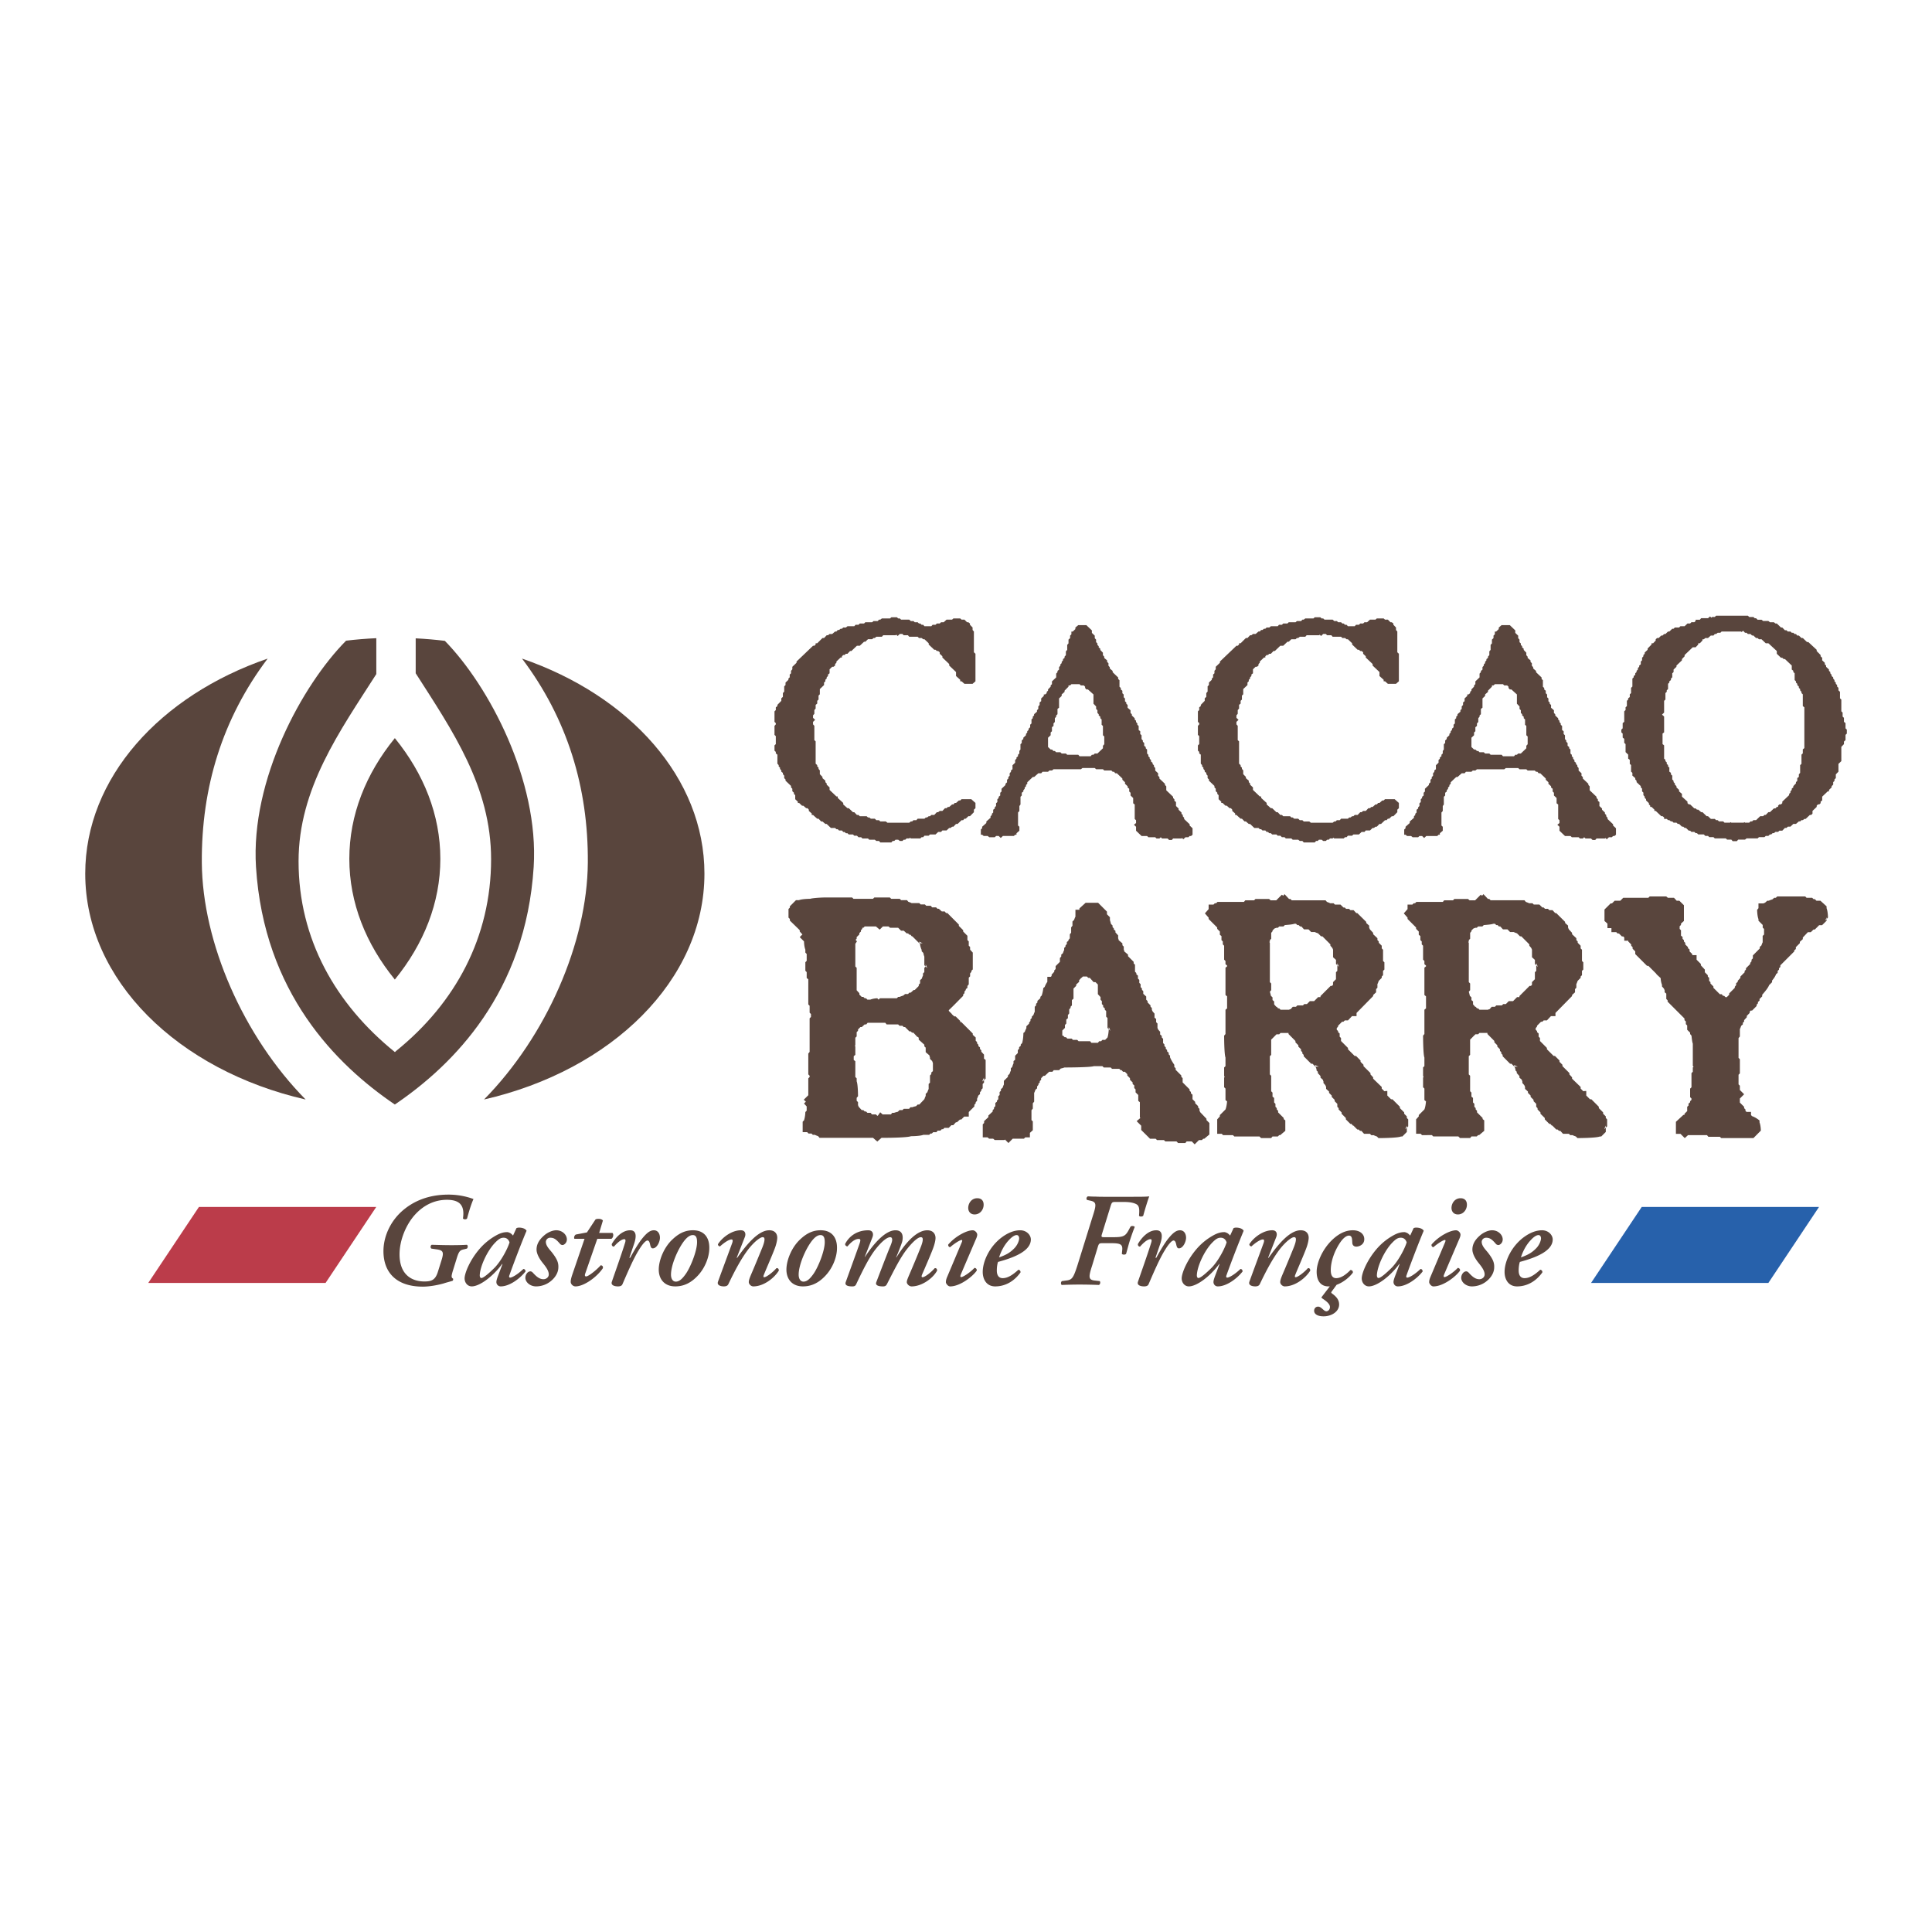 <svg xmlns="http://www.w3.org/2000/svg" width="2500" height="2500" viewBox="0 0 192.756 192.756"><g fill-rule="evenodd" clip-rule="evenodd"><path fill="#fff" d="M0 0h192.756v192.756H0V0z"/><path d="M25.541 86.5c.793 12.522 7.989 19.719 13.842 23.692h.02c5.852-3.973 13.049-11.17 13.842-23.692.546-8.644-4.489-18.097-8.862-22.562-.956-.119-1.927-.2-2.909-.251v3.485c3.644 5.697 7.523 11.293 7.523 18.554 0 7.771-3.557 14.345-9.463 19.119l-.134.123c-5.908-4.773-9.612-11.267-9.612-19.036 0-7.263 4.114-12.981 7.757-18.678v-3.582c-1.02.047-2.024.129-3.016.249-4.391 4.432-9.537 13.888-8.988 22.579z" fill="#59453d"/><path d="M26.704 65.708c-10.728 3.688-18.2 11.903-18.2 21.455 0 10.639 9.27 19.627 21.991 22.537-6.215-6.309-10.3-15.649-10.359-23.627-.053-7.502 2.05-14.379 6.568-20.365zM39.393 97.729c2.888-3.546 4.54-7.659 4.54-12.043 0-4.38-1.649-8.488-4.533-12.035h-.014c-2.885 3.547-4.534 7.655-4.534 12.035 0 4.383 1.652 8.497 4.541 12.043zM70.282 87.162c0-9.552-7.472-17.766-18.2-21.455 4.518 5.987 6.621 12.863 6.566 20.364-.058 7.979-4.143 17.319-10.357 23.627 12.719-2.909 21.991-11.897 21.991-22.536z" fill="#59453d"/><path d="M39.407 97.746l-.014-.018c-.006.006-.01.014-.014.018h.028zM92.09 97.332c-.053.08-.079.188-.132.32l-.161.135v.316l-.133.137v.133l-.399.398h-.108l-.293.266h-.134l-.134.135h-.293l-.186.158c-.108.027-.241.08-.375.133h-.133l-.134.135h-1.681l-.134.135-.134-.135s-.346 0-.693.135h-.293l-.134-.135h-.134l-.134-.135h-.16l-.24-.238v-.135l-.268-.291V96.56l-.134-.132v-2.266l.161-.239s-.081-.107-.135-.16l.107-.106v-.161l.268-.266v-.134l.159-.16v-.132l.134-.133v-.106h.107l.134-.134h1.12l.376.32.319-.32h.56l.161.134h.801l.294.292h.266l.294.266h.133l.134.134h.106l.133.16h.054l.693.691h.347c-.133-.052-.24-.105-.374-.159l.026.054c.027.054.053.105.08.186 0 0 0 .215.161.587v.132l.161.161c.024.107.051.24.104.373v.854l.294.292-.16-.374v.215l-.135.132v.427l-.133.133v.211h.004zm6.084 8.287v-.4l-.268-.293v-.135l-.133-.133v-.158l-.16-.135v-.133l-.131-.133v-.133l-.135-.133v-.322l-.293-.264v-.135l-1.149-1.145h-.107v-.109l-.454-.451h-.132l-.24-.213v-.025l-.319-.32.026-.08c.48-.453.934-.934 1.415-1.412v-.133l.133-.135v-.16l.132-.158v-.082l.16-.131v-.186l.135-.162v-.666l.134-.133v-.293l.132-.16v-.107l.135-.131V95.041l-.267-.293v-.267l-.134-.132v-.426l-.135-.134v-.425l-.425-.428v-.132l-.429-.426v-.134l-1.147-1.151h-.133l-.133-.161h-.294l-.293-.267h-.135l-.133-.134h-.4l-.132-.161h-.454l-.134-.135h-.427l-.133-.134h-.774c-.08-.053-.187-.081-.32-.133l-.133-.159h-.587l-.134-.134h-.854l-.134-.134h-1.548l-.134.134H85.15l-.131-.134H82.403c-.48 0-1.334.054-1.572.134 0 0-.775 0-1.122.134h-.294l-.612.614v.133l-.134.135v.859l.134.132v.162l.986.96v.132l.267.294-.267.266.428.427s0 .48.133.825v.293l.133.134v.692l-.133.134v.851l.133.135v.586l.161.133V100.212l.132.131v.693l.134.135v.291l-.134.135v3.355l-.132.16v2.08l.132.133v.131l-.132.133v1.682l-.455.451.215.188-.188.188.266.291v.426l-.133.135s0 .426-.133.828l-.133.135v1.045h.452l.134.135h.294l.132.131h.215c.079.055.186.08.32.135l.133.16H87.098l.427.373.428-.373h.454c.48 0 2.162-.027 2.481-.16 0 0 .88 0 1.229-.135h.586l.134-.131h.132l.135-.135h.32l.133-.16h.267l.134-.135h.133l.133-.135h.428l.267-.268h.186l.267-.295h.107l.294-.27h.133l.294-.295h.454v-.453l.559-.561v-.16l.135-.16v-.105l.135-.135v-.213c.051-.08.078-.186.131-.318l.16-.133v-.188l.133-.158v-.107l.135-.135v-.426l.133-.133v-.506l-.188.4.35-.293v-1.865l-.163-.132zm-5.255 1.545l-.134.133v.719l-.134.133v.508c-.052.078-.079.186-.133.318l-.16.16v.213c-.055.08-.081.186-.135.32l-.506.533h-.161l-.159.16c-.105.025-.24.053-.373.107h-.188l-.134.158h-.534l-.132.131h-.294l-.161.162c-.106.027-.239.053-.374.107h-.187l-.133.158h-.801v.025l-.267-.238-.239.346h-.055l-.134-.133h-.398l-.134-.158h-.32l-.134-.135h-.134l-.134-.135h-.16l-.293-.318a1.14 1.14 0 0 1-.079-.186v-.293l-.135-.135v-.293l.135-.158s0-1.146-.135-1.492v-.295l-.134-.133v-1.572l-.16-.131v-.373l.16-.135v-.85s-.026-.029-.053-.055l.053-.055v-.744l.134-.133v-.428l.135-.133v-.135l.238-.238h.134l.293-.266h.16l.134-.162h1.761l.133.162h1.149l.133.133h.294l.132.133h.134l.428.428h.133l.134.131h.133l.398.428h.055l.08.08v.186l.56.506v.162l.135.131v.453l.373.32c0 .053.027.133.054.186v.16l.213.213c.027.055.053.133.08.213v.799l-.159.135v.162h.002zM109.855 103.883h-.188l-.133.16h-.643l-.129-.16h-1.15l-.135-.133h-.426l-.133-.131h-.428l-.133-.135h-.133l-.158-.16h-.08v-.508l.264-.266v-.293l.135-.135v-.4l.16-.133v-.32l.131-.16v-.4l.137-.16v-.107l.131-.133v-.533l.16-.135v-1.014l.268-.268v-.133l.293-.266v-.16l.215-.24h.025l.135-.135h.4l.133.135h.158l.377.426h.186l.24.24v.961l.268.293v.268l.131.133v.295l.133.133v.16l.16.133v.135l.135.133v.561l.133.135v.986l.293.293-.16-.375s0 .643-.133 1.041l-.238.24h-.27l-.131.132zm9.899 7.09a.982.982 0 0 1-.082-.186v-.16l-.135-.133v-.133l-.293-.291v-.133l-.266-.27v-.449l-.16-.135v-.133l-.133-.133v-.133l-.693-.693v-.426l-.135-.133v-.135l-.561-.559v-.158l-.135-.133v-.213s-.291-.402-.426-.75v-.16l-.133-.131v-.162l-.16-.135v-.133l-.133-.133v-.135l-.135-.133v-.16l-.131-.133v-.428l-.135-.135v-.158l-.16-.135v-.268l-.186-.213c-.027-.053-.055-.107-.08-.186v-.428l-.133-.133v-.32l-.162-.135v-.4l-.184-.211c-.029-.055-.057-.107-.082-.188v-.16l-.135-.135v-.133l-.293-.293v-.135l-.135-.133v-.32l-.293-.268v-.266l-.133-.135v-.133l-.133-.133v-.293l-.131-.135v-.293l-.135-.133v-.293l-.16-.135v-.125l-.133-.133v-.695l-.135-.131v-.159l-.561-.561v-.16l-.375-.319a.477.477 0 0 0-.051-.188v-.293l-.135-.133v-.187l-.373-.32a.472.472 0 0 0-.053-.186v-.293l-.268-.292v-.16l-.16-.134v-.106L111 92.5v-.16l-.158-.16c-.027-.108-.055-.24-.105-.374v-.294l-.295-.293v-.265l-.881-.881h-1.252l-.615.56v.133h-.398v.694c-.055.08-.082.187-.135.319l-.162.16v.425l-.131.16v.533l-.133.161v.399l-.135.16v.08l-.162.133v.188l-.133.158v.107l-.133.132v.214c-.053.081-.08.186-.131.318l-.16.135v.186l-.135.161v.374l-.426.424v.293l-.135.135v.133l-.266.293v.133l-.08.08h-.346v.508c-.08.105-.188.293-.268.508l-.133.105s-.027.348-.162.748l-.133.133v.133l-.293.268v.16l-.135.133v.16l-.133.133v.508c-.055.08-.078.186-.133.32l-.16.16v.135l-.133.131v.162l-.133.158v.107l-.275.266v.189c-.053.105-.109.211-.16.371l-.137.109s0 .613-.131 1.014l-.133.133v.133l-.162.135v.16l-.131.133v.293l-.268.268v.402l-.16.133v.24c-.055.08-.08.188-.133.348l-.133.133v.238c-.055.078-.08.188-.135.318l-.158.16v.135l-.402.398v.373c-.053.08-.078.188-.133.32l-.16.133v.16l-.133.133v.293l-.133.133v.291l-.133.135v.107l-.16.133v.318l-.135.133v.133l-.131.135v.133l-.43.4v.16l-.426.398v.186l-.133.133v1.301h.48l.158.133h.402l.156.133h.961l.055-.053.348.348.426-.428h1.121l.131-.133h.465v-.449l.291-.266v-.879l-.135-.133v-.984l.135-.16v-.531l.133-.16v-.881c.055-.078.08-.186.135-.318l.16-.131v-.188l.133-.16v-.107l.133-.133v-.131l.135-.137v-.158l.24-.238h.133l.426-.4H105l.133-.16h.533l.16-.16c.105-.025.242-.053.375-.107 0 0 2.586 0 2.932-.133h.854l.137.133h.691l.133.135h.723l.131.133h.107l.133.16h.189l.238.24v.131l.268.268v.158l.266.268v.158l.162.135v.266l.131.135v.293l.268.266v.584l.16.135v1.518l.053.053-.373.32.453.453v.426l.881.873h.561l.133.133h.693l.135.135H117.379l.16.16h.721l.135-.16h.506l.293.293.428-.428h.295l.131-.133h.107l.506-.424v-1.143l-.291-.293v-.133l-.616-.645zM132.305 98.816l-.559.561v.107h-.238l-.398.4h-.426l-.293.295h-.266l-.133.133h-.559l-.133.135h-.318l-.213.24a.368.368 0 0 0-.162.053h-.848l-.133-.135h-.107l-.135-.158h-.051l-.211-.242v-.293l-.162-.135v-.266l-.16-.16c-.025-.107-.051-.24-.105-.402l.133-.16v-.666l-.133-.135V94.06l-.053-.079.053-.053v-.134l.133-.134v-.588l.133-.16v-.079l.188-.188c.051-.027.133-.054.211-.08h.135l.133-.135h.424l.133-.133c.293-.026.719-.053.957-.132h.16l.133.132h.133l.135.133h.133l.264.294h.451l.268.268h.371c.082.054.188.079.32.132l.293.295h.133l.797.8v.134l.186.214c.027.054.057.106.08.187v.749l.293.266v.402l.291.294-.158-.375v.774l-.136.136v.695l-.293.293v.268l-.107.107h-.133l-.266.268-.185.185zm8.054 12.725v-.16l-.266-.266v-.135l-.426-.424v-.135l-.746-.748h-.135l-.373-.373v-.453s-.158 0-.293.025l-.266-.266v-.16l-.854-.825v-.135l-.268-.293v-.133l-.697-.693v-.135l-.293-.293v-.135l-.451-.453h-.137l-.666-.666v-.131l-.695-.695v-.295l-.135-.135v-.318l-.156-.135v-.105l-.135-.133v-.16l.135-.158v-.082l.396-.398h.135l.135-.133h.32l.4-.426h.455v-.32L137 99.377v-.105l.293-.268v-.32l.133-.135v-.373c.057-.08.08-.188.135-.32l.295-.295v-.133l.131-.133v-.43l.135-.133v-.721l-.135-.134v-1.122l-.131-.133v-.268l-.295-.295v-.132l-.135-.134v-.187l-.426-.4v-.134l-.322-.347c-.025-.054-.053-.107-.078-.187v-.188l-.293-.267v-.107l-.885-.875h-.105l-.268-.293h-.32l-.135-.132h-.295l-.131-.134h-.135l-.293-.292h-.559l-.131-.133h-.348c-.078-.054-.184-.08-.316-.135l-.137-.159h-3.373l-.137-.134h-.133l-.449-.479-.133.16-.133-.106-.559.561h-.559l-.158-.134h-1.359l-.133.134h-.881l-.135.159h-2.639l-.135.135h-.133l-.133.133h-.482v.452l-.373.425.373.425v.134l.855.852v.133l.266.269v.318l.16.135v.4l.135.134v.292l.131.134v1.39l.135.133v.321l.16.133v.081l-.16.133v2.727l.16.133v1.201l-.16.135v2.424l-.135.16s0 1.842.135 2.189v.854l-.135.131v.855l.055.08-.055.08v.959l.135.135v1.146l.16.133c-.025.215-.055.535-.16.801l-.561.561v.133l-.266.295v1.439h.451l.135.135H123.013l.135.133h2.506l.162.16h1.01l.133-.16h.533l.133-.133h.104l.506-.428v-1.041l-.158-.133v-.107l-.559-.561v-.16l-.135-.133v-.131l-.131-.135v-.293l-.131-.135v-.451l-.162-.135v-.4l-.133-.135v-1.545l-.133-.135v-1.814l.133-.135v-1.52l.24-.238.055-.057.236-.238h.268l.133-.133h.797v.105l.691.695v.133l.291.293v.133l.268.268v.158l.131.135v.133l.133.133v.135l.746.748h.133l.293.293h.346c-.293-.107-.188-.08-.373-.162v.029c.027.105.08.24.133.373v.133l.133.135v.133l.266.293v.16l.24.213c0 .055.025.107.055.16v.16l.184.213c.025.055.055.107.08.188v.188l.293.266v.133l.268.268v.133l.291.295v.133l.266.268v.293l.133.135v.131l.295.293v.135l.424.426v.135l.455.453h.107l.135.16h.051l.4.4h.135l.133.133h.135l.266.293h.588l.135.135h.24c.08.053.186.08.32.133l.16.16s1.867 0 2.242-.16h.133l.451-.453v-.641l-.158.373.293-.291v-.695l-.137-.14zM152.154 98.816l-.561.561v.107h-.238l-.396.4h-.43l-.291.295h-.266l-.131.133h-.559l-.133.135h-.32l-.213.24a.36.36 0 0 0-.16.053h-.848l-.137-.135h-.107l-.133-.158h-.053l-.213-.242v-.293l-.158-.135v-.266l-.16-.16c-.025-.107-.053-.24-.105-.402l.135-.16v-.666l-.135-.135V94.06l-.053-.079.053-.053v-.134l.135-.134v-.588l.131-.16v-.079l.188-.188a1.54 1.54 0 0 1 .213-.08h.131l.133-.135h.426l.135-.133c.291-.026.717-.053.955-.132h.162l.133.132h.133l.131.133h.133l.268.294h.451l.264.268h.375c.08.054.186.079.318.132l.293.295h.131l.799.8v.134l.184.214c.027.054.055.106.082.187v.749l.291.266v.402l.293.294-.158-.375v.774l-.137.136v.695l-.291.293v.268l-.107.107h-.133l-.266.268-.184.185zm8.055 12.725v-.16l-.266-.266v-.135l-.428-.424v-.135l-.746-.748h-.135l-.373-.373v-.453s-.16 0-.295.025l-.266-.266v-.16l-.855-.826v-.135l-.266-.293v-.133l-.695-.693v-.135l-.295-.293v-.135l-.453-.453h-.131l-.67-.666v-.131l-.693-.695v-.295l-.133-.135v-.318l-.16-.135v-.105l-.133-.133v-.16l.133-.158v-.082l.398-.398h.133l.133-.133h.322l.402-.426h.451v-.32l1.656-1.684v-.105l.295-.268v-.32l.133-.135v-.373c.055-.08.08-.188.135-.32l.293-.295v-.133l.133-.133v-.43l.133-.133v-.721l-.133-.134v-1.122l-.133-.133v-.268l-.293-.295v-.132l-.135-.134v-.187l-.428-.401v-.134l-.318-.347a1.34 1.34 0 0 1-.08-.187v-.188l-.297-.267v-.107l-.881-.875h-.105l-.268-.293h-.318l-.135-.132h-.295l-.135-.134h-.133l-.293-.292h-.559l-.133-.133h-.346c-.08-.054-.188-.08-.318-.135l-.131-.159h-3.379l-.131-.134h-.135l-.451-.479-.135.16-.131-.106-.561.561h-.557l-.158-.134H145.1l-.131.134h-.883l-.133.159h-2.639l-.135.135h-.133l-.135.133h-.479v.452l-.375.425.375.425v.134l.852.852v.133l.266.269v.318l.16.135v.4l.137.134v.292l.133.134v1.39l.133.133v.321l.16.133v.081l-.16.133v2.727l.16.133v1.201l-.16.135v2.424l-.133.16s0 1.842.133 2.189v.854l-.133.131v.855l.051.08-.051.08v.959l.133.135v1.146l.16.133c-.027.215-.053.535-.16.801l-.562.561v.133l-.266.295v1.439h.455l.133.135H142.862l.133.133h2.506l.162.16h1.012l.131-.16h.531l.133-.133h.107l.504-.428v-1.041l-.16-.133v-.107l-.559-.561v-.16l-.133-.133v-.131l-.131-.135v-.293l-.135-.135v-.451l-.158-.135v-.4l-.131-.135v-1.545l-.135-.135v-1.814l.135-.135v-1.52l.236-.238.053-.057.242-.238h.264l.137-.133h.795v.105l.691.695v.133l.293.293v.133l.264.268v.158l.133.135v.133l.135.133v.135l.742.748h.135l.293.293h.344c-.291-.107-.186-.08-.371-.162v.029c.027.105.08.24.133.373v.133l.133.135v.133l.266.293v.16l.24.213c0 .055.025.107.051.16v.16l.189.213c.027.055.051.107.08.188v.188l.289.266v.133l.268.268v.133l.293.295v.133l.266.268v.293l.133.135v.131l.291.293v.135l.43.426v.135l.455.453h.104l.135.16h.053l.4.4h.137l.133.133h.131l.27.293h.588l.133.135h.24c.08.053.188.08.32.133l.162.16s1.865 0 2.238-.16h.133l.455-.453v-.641l-.16.373.293-.291v-.695l-.133-.138zM181.068 89.707l.16.16h.398l.613.559v.186c.137.346.137.93.137.93l-.27.318.133-.346v.346l-.453.449h-.293l-.426.428h-.133l-.27.267h-.293l-.504.533v.16l-.295.267v.133l-.4.4v.187l-.16.134v.107l-1.387 1.387v.16l-.135.133v.135l-.133.131v.189l-.16.133c-.078.238-.266.479-.398.639v.16l-.295.295c-.105.293-.479.719-.689.959v.16l-.268.266v.162l-.158.133v.135l-.131.133v.133l-.449.453h-.135l-.107.107v.133l-.289.293v.133l-.266.295v.133l-.131.133v.16l-.162.133c-.053.135-.078.242-.133.322v.746l-.131.16v1.975l.131.133v1.414l-.131.133v.961l.131.133v.428l.426.426-.426.428v.4l.426.426v.135l.133.133v.133l.105.107h.449v.318l.109.107c.396.135.738.43.738.43v.184c.133.348.133.828.133.828l-.74.746h-3.215l-.133-.133h-1.149l-.133-.16h-1.898l-.322.293-.428-.426h-.455v-1.199l.748-.693h.107v-.109l.27-.266v-.428l.133-.133v-.188l.16-.133v-.107l.135-.133v-.133l-.135-.135v-.852l.135-.135v-1.414l.133-.133v-.43l.082-.078a.2.2 0 0 1-.082-.08v-2.215c-.078-.215-.105-.586-.133-.801l-.135-.16v-.133l-.293-.293v-.428l-.133-.133v-.268l-.137-.133v-.16l-1.682-1.682v-.133l-.133-.135v-.533l-.162-.133v-.188a1.375 1.375 0 0 0-.08-.186l-.186-.213v-.16c-.133-.348-.133-.668-.133-.668l-.428-.398v-.029c-.266-.266-.533-.531-.799-.799h-.135l-1.174-1.174v-.266l-.264-.268v-.16l-.139-.133v-.134l-.291-.292v-.08h-.4v-.321l-.105-.107h-.133l-.295-.293h-.135l-.135-.133h-.479v-.4h-.398v-.45l-.295-.266v-1.141l.613-.61h.133l.268-.267h.561l.295-.293h2.507l.131-.133h1.656l.158.133h.613l.27.293h.266l.455.451v1.566l-.293.266v.132l-.133.133v.266l.133.133v.535l.158.132v.187l.135.134v.133l.133.133v.16l.27.267v.106l.16.133v.188l.268.266v.106h.432v.455l.426.426v.135l.398.428v.266l.295.293v.133l.135.135v.293l.131.133v.135l.293.293v.135c.215.211.428.426.643.639h.186l.131.16h.109l.135.133h.131l.24-.24v-.133l.562-.559v-.107l.131-.16v-.188l.16-.135v-.105l.264-.293v-.135l.424-.426v-.135l.131-.131v-.135l.426-.428v-.105l.131-.16v-.16l.133-.133v-.293l.689-.695v-.16l.158-.134c.053-.132.082-.239.131-.319v-.642l.138-.132v-.56l-.135-.133v-.266l-.422-.424v-.16c-.133-.345-.133-.928-.133-.928l.133-.16v-.478h.477c.08-.025.135-.054.188-.079l.211-.188h.137c.133-.053.266-.106.373-.133l.186-.161h.16l.135-.133h2.799l.133.133h.562l.133.134h.131v.001zM89.482 61.583l.13.118h.159l.131.12h.813l.158.142h.262l.13.119h.289l.132.126h.13l.131.125h.157l.131.148h.682l.132-.148h.288l.132-.125h.287l.132-.126h.262l.289-.261h.551l.131-.12h.681l.132.12h.287l.264.261h.13l.157.126v.125l.263.273v.249l.131.151v2.07l.156.151v2.746l-.287.251h-.814l-.287-.251h-.132v-.149l-.419-.376v-.398l-.682-.65v-.15l-.68-.649v-.125l-.265-.249v-.151l-.155-.124h-.132l-.132-.126h-.13l-.551-.524v-.124l-.421-.401h-.131l-.157-.123h-.261l-.132-.125h-.839l-.132-.15h-.419l-.13-.127h-.263l-.209.201-.133-.124-.079.05h-1.232l-.132.15h-.551l-.156.125h-.131l-.133.123h-.419l-.263.251h-.128l-.422.399h-.287l-.552.525h-.132l-.26.275h-.158l-.132.125h-.132l-.13.124v.125h-.131l-.419.4v.125l-.131.124v.15l-.158.125h-.131l-.263.25v.4l-.157.123v.15l-.131.127v.124l-.131.125v.149l-.132.126v.249l-.42.401v.522l-.129.127v.398l-.132.126v.274l-.158.126v.373l-.129.149v.375l-.131.151v.25l.209.2-.209.2v.248l.131.151v1.424l.129.125v2.222l.158.15v.125l.132.125v.125l.129.15v.375l.263.274v.124l.289.251v.15l.131.124v.126l.288.273v.25l.683.65h.13v.149l.55.501v.15l.422.373h.129l.421.4h.129l.265.276h.157l.13.124h.682l.131.125h.132l.157.124h.394l.156.15h.263l.132.125h.55l.157.126h2.178l.158-.126h.13l.132-.125h.288l.131-.15h.681l.132-.124h.131l.158-.125h.13l.131-.124h.29l.262-.276h.132l.155-.125h.265l.261-.275h.157l.131-.124h.131l.289-.249h.131l.131-.15h.131l.288-.249h.131l.132-.126h.971l.417.375v.523l-.156.15v.25l-.394.4h-.157l-.262.249h-.132l-.131.15h-.156l-.395.374h-.156l-.262.275h-.131l-.157.124h-.132l-.262.25h-.418l-.133.15h-.287l-.264.25h-.551l-.13.121h-.421l-.131.152h-.157l-.131.124h-.943l-.081-.074-.077.074h-.263l-.132.125h-.156l-.13.126h-.263l-.159-.126h-.262l-.131.126h-.156l-.132.148H87.83l-.132-.148h-.263l-.156-.126h-.551l-.132-.125h-.549l-.132-.124h-.262l-.157-.152h-.265l-.129-.121h-.421l-.129-.127h-.158l-.132-.123h-.132l-.13-.15h-.289l-.131-.125h-.13l-.131-.125h-.42l-.42-.399h-.131l-.289-.249h-.131l-.261-.275h-.132l-.418-.373h-.131v-.151l-.287-.25v-.125l-.132-.15h-.13l-.289-.25h-.129l-.288-.273H79.6v-.126l-.261-.249v-.4l-.131-.126v-.124l-.157-.149v-.25l-.13-.126v-.148l-.549-.525v-.126l-.131-.125v-.25l-.132-.148v-.126l-.156-.124v-.125l-.131-.15v-.125l-.131-.125v-.125l-.13-.15v-.898l-.158-.125v-.15l-.131-.125v-.525l.131-.126v-.798l-.131-.124v-.9l.131-.151v-.122l-.131-.126v-1.05l.131-.126v-.273l.158-.124v-.125l.392-.4v-.25l.156-.15v-.376l.132-.149v-.524l.131-.125v-.249l.288-.275v-.125l.13-.124v-.277l.131-.123v-.249l.13-.151v-.25l.419-.399v-.125l1.647-1.574h.131l.129-.125v-.124h.158l.524-.524h.157l.263-.275h.131l.157-.127h.263l.289-.246h.131l.13-.151h.131l.158-.125H84l.13-.124h.264l.158-.125h.679l.132-.148h.29l.13-.125h.422l.128-.126h.682l.133-.119h.419l.131-.142h.132l.156-.12h.814l.131-.118h.551zM106.895 68.262h.812l.133.124h.289l.131.125v.124l.129.15h.156l.551.5v.923l.264.276v.248l.131.127v.273l.129.125v.125l.158.125v.149l.131.126v.525l.131.125v.924l.133.125v.774l-.133.148v.251l-.549.524h-.264l-.131.125h-.156l-.133.149h-1.1l-.129-.149h-1.102l-.133-.125h-.418l-.131-.125h-.418l-.133-.125h-.133l-.156-.15h-.129l-.262-.249v-.925l.262-.25v-.275l.129-.125v-.399l.156-.125v-.252l.133-.148v-.375l.133-.149v-.125l.131-.125v-.525l.156-.125v-.923l.262-.25v-.15l.287-.251v-.124l.393-.399v-.125h.16l.13-.122zm.683-5.898l-.289.25v.15l-.262.249h-.133v.276l-.129.124v.25l-.16.15v.375l-.129.15v.5l-.133.149v.375l-.131.149v.125l-.156.125v.123l-.131.151v.125l-.131.126v.124l-.131.15v.25l-.156.125v.125l-.131.149v.375l-.422.399v.276l-.129.124v.125l-.262.274v.125l-.133.124v.126l-.156.125h-.133v.15l-.262.25v.273l-.156.127v.249l-.131.151v.248l-.131.127v.147l-.289.251v.125l-.131.125v.149l-.129.126v.398l-.131.127v.25l-.158.148v.126l-.133.125v.125l-.127.15v.125l-.264.25v.125l-.16.15v.249l-.127.126v.523l-.111.15v.25l-.133.125v.149l-.154.123v.126l-.133.125v.273l-.262.249v.397l-.154.125V77l-.131.15v.25l-.131.124v.15l-.131.124v.25l-.156.151v.124l-.393.373v.274l-.131.125v.274l-.156.125v.125l-.131.125v.275l-.129.124v.274l-.131.125v.125l-.155.123v.273l-.131.125v.125l-.131.125v.149l-.42.374v.149l-.418.375v.149l-.131.124v.523h.131l.156.125h.395l.156.125h.551l.131-.125h.26l.209.199.207-.199h1.098l.131-.125h.133v-.149l.287-.25v-.397l-.133-.126v-1.296l.133-.149v-.498l.111-.15v-.773l.127-.125v-.274l.16-.125v-.125l.131-.15v-.124l.133-.125v-.125l.127-.124v-.151l.551-.524h.131l.42-.373h.287l.133-.15h.551l.131-.125h.26l.156-.125h2.729l.156-.123h1.23l.133.123h.68l.133.125h.709l.127.127h.131l.133.15h.156l.549.523v.124l.262.25v.151l.262.248v.125l.158.124v.274l.133.125v.274l.262.25v.524l.154.125v1.446l.133.125v.273l-.209.175.209.201v.397l.551.524h.551l.127.125h.686l.129.125h.289l.133-.125.129.125h.551l.156.149h.264l.131-.149h.838l.051-.05.131.125.213-.199h.289l.129-.125h.133l.156-.125v-.647l-.289-.275v-.125l-.551-.523v-.125l-.131-.149v-.125l-.131-.125v-.125l-.289-.273v-.125l-.26-.249v-.398l-.16-.125v-.15l-.129-.125v-.125l-.682-.648v-.398l-.131-.125V78.2l-.551-.524v-.15l-.131-.124v-.25l-.287-.275v-.249l-.131-.15v-.125l-.131-.124v-.125l-.158-.125v-.149l-.131-.125v-.126l-.135-.123v-.149l-.127-.125v-.4l-.133-.124v-.125l-.154-.126v-.274l-.133-.124v-.125l-.131-.15v-.375l-.131-.125v-.275l-.158-.125v-.399l-.133-.125v-.127l-.129-.148v-.125l-.133-.125v-.126l-.285-.274v-.125l-.131-.125v-.273l-.291-.251v-.274l-.131-.125v-.123l-.131-.127v-.273l-.131-.125v-.274l-.131-.125v-.25l-.156-.125v-.15l-.131-.124v-.65l-.133-.124v-.15l-.549-.525v-.125l-.287-.249v-.126l-.131-.15v-.25l-.133-.125v-.151l-.287-.248v-.125l-.133-.149v-.25l-.262-.274v-.125l-.158-.125v-.127l-.129-.123v-.15l-.131-.126v-.25l-.133-.15v-.25l-.287-.274v-.249l-.551-.525h-.81v-.007zM131.727 61.583l.13.118h.157l.132.12h.813l.158.142h.26l.131.119h.289l.133.126h.129l.132.125h.157l.131.148h.681l.135-.148h.285l.133-.125H136l.133-.126h.262l.289-.261h.55l.131-.12h.682l.133.12h.287l.263.261h.127l.161.126v.125l.261.273v.249l.131.151v2.07l.156.151v2.746l-.287.251h-.812l-.287-.251h-.133v-.149l-.418-.376v-.398l-.684-.65v-.15l-.683-.649v-.125l-.262-.249v-.151l-.156-.124h-.131l-.133-.126h-.131l-.549-.524v-.124l-.421-.401h-.131l-.157-.123h-.261l-.133-.125h-.838l-.129-.15h-.424l-.129-.127h-.263l-.209.201-.131-.124-.08.05h-1.231l-.133.15h-.55l-.157.125h-.13l-.131.123h-.422l-.262.251h-.131l-.42.399h-.289l-.549.525h-.13l-.264.275h-.158l-.131.125h-.131l-.131.124v.125h-.133l-.42.4v.125l-.129.124v.15l-.158.125h-.131l-.263.25v.4l-.156.123v.15l-.131.127v.124l-.131.125v.149l-.131.126v.249l-.422.401v.522l-.131.127v.398l-.129.126v.274l-.156.126v.373l-.133.149v.375l-.129.151v.25l.209.2-.209.2v.248l.129.151v1.424l.133.125v2.222l.156.15v.125l.129.125v.125l.131.15v.375l.264.274v.124l.289.251v.15l.131.124v.126l.287.273v.25l.681.65h.135v.149l.549.501v.15l.42.373h.131l.42.4h.131l.261.276h.158l.131.124h.682l.131.125h.131l.158.124h.394l.157.15h.261l.133.125h.551l.156.126h2.178l.158-.126h.131l.129-.125h.289l.131-.15h.682l.132-.124h.131l.158-.125h.131l.129-.124h.289l.264-.276h.131l.156-.125h.262l.265-.275h.157l.13-.124h.131l.289-.249h.131l.133-.15h.131l.287-.249h.131l.133-.126h.966l.42.375v.523l-.156.15v.25l-.392.4h-.161l-.259.249h-.131l-.131.15h-.156l-.395.374h-.156l-.264.275h-.131l-.158.124h-.131l-.261.25h-.422l-.129.15h-.289l-.264.25h-.549l-.131.121h-.421l-.131.152h-.157l-.132.124h-.942l-.08-.074-.078.074h-.26l-.137.125h-.156l-.129.126h-.263l-.157-.126h-.263l-.131.126h-.158l-.131.148h-1.1l-.133-.148h-.261l-.157-.126h-.552l-.131-.125h-.551l-.129-.124h-.264l-.158-.152h-.261l-.131-.121h-.42l-.131-.127h-.158l-.131-.123h-.131l-.131-.15h-.287l-.131-.125h-.135l-.129-.125h-.419l-.42-.399h-.131l-.289-.249h-.131l-.264-.275h-.129l-.418-.373h-.131v-.151l-.287-.25v-.125l-.132-.15h-.131l-.287-.25h-.129l-.287-.273h-.131v-.126l-.264-.249v-.4l-.131-.126v-.124l-.156-.149v-.25l-.129-.126v-.148l-.551-.525v-.126l-.131-.125v-.25l-.13-.148v-.126l-.157-.124v-.125l-.131-.15v-.125l-.132-.125v-.125l-.129-.15v-.898l-.159-.125v-.15l-.13-.125v-.525l.13-.126v-.798l-.13-.124v-.9l.13-.151v-.122l-.13-.126v-1.05l.13-.126v-.273l.159-.124v-.125l.392-.4v-.25l.157-.15v-.376l.13-.149v-.524l.131-.125v-.249l.287-.275v-.125l.131-.124v-.277l.133-.123v-.249l.129-.151v-.25l.418-.399v-.125l1.648-1.574h.129l.133-.125v-.124h.156l.524-.524h.158l.262-.275h.131l.156-.127h.263l.289-.246h.129l.135-.151h.131l.154-.125h.133l.131-.124h.262l.158-.125h.682l.13-.148h.289l.131-.125h.42l.131-.126h.684l.131-.119h.418l.13-.142h.133l.156-.12h.815l.129-.118h.553zM149.141 68.262h.812l.129.124h.289l.133.125v.124l.131.15h.156l.551.5v.923l.262.276v.248l.131.127v.273l.131.125v.125l.156.125v.149l.133.126v.525l.127.125v.924l.133.125v.774l-.133.148v.251l-.547.524h-.264l-.129.125h-.16l-.129.149h-1.1l-.135-.149h-1.1l-.127-.125h-.422l-.131-.125h-.422l-.127-.125h-.133l-.158-.15h-.131l-.262-.249v-.925l.262-.25v-.275l.131-.125v-.399l.158-.125v-.252l.133-.148v-.375l.127-.149v-.125l.133-.125v-.525l.158-.125v-.923l.262-.25v-.15l.287-.251v-.124l.395-.399v-.125h.156l.134-.122zm.677-5.898l-.287.25v.15l-.262.249h-.129v.276l-.133.124v.25l-.156.15v.375l-.133.15v.5l-.127.149v.375l-.135.149v.125l-.156.125v.123l-.131.151v.125l-.131.126v.124l-.131.15v.25l-.158.125v.125l-.133.149v.375l-.418.399v.276l-.131.124v.125l-.262.274v.125l-.129.124v.126l-.16.125h-.127v.15l-.266.25v.273l-.154.127v.249l-.133.151v.248l-.131.127v.147l-.289.251v.125l-.129.125v.149l-.133.126v.398l-.131.127v.25l-.156.148v.126l-.131.125v.125l-.131.15v.125l-.264.25v.125l-.156.15v.249l-.133.126v.523l-.107.15v.25l-.131.125v.149l-.158.123v.126l-.131.125v.273l-.262.249v.397l-.156.125V77l-.131.15v.25l-.129.124v.15l-.129.124v.25l-.16.151v.124l-.393.373v.274l-.129.125v.274l-.154.125v.125l-.131.125v.275l-.133.124v.274l-.129.125v.125l-.158.125v.273l-.131.125v.125l-.129.125v.149l-.422.374v.149l-.418.375v.149l-.133.124v.523h.133l.158.125h.393l.156.125h.551l.129-.125h.264l.207.199.207-.199h1.1l.129-.125h.131v-.149l.289-.25v-.397l-.131-.126v-1.296l.131-.149v-.498l.107-.15v-.773l.133-.125v-.274l.156-.125v-.125l.133-.15v-.124l.131-.125v-.125l.131-.124v-.151l.551-.524h.129l.42-.373h.287l.133-.15h.549l.133-.125h.26l.158-.125h2.725l.158-.123h1.23l.133.123h.678l.133.125h.707l.134.125h.129l.131.15h.158l.549.523v.124l.264.25v.151l.264.248v.125l.158.124v.274l.129.125v.274l.264.25v.524l.158.125v1.446l.129.125v.273l-.211.175.211.201v.397l.551.524h.549l.133.125h.68l.133.125h.287l.133-.125.129.125h.551l.156.149h.264l.131-.149h.838l.053-.05.131.125.211-.199h.289l.129-.125h.131l.158-.125v-.647l-.289-.275v-.125l-.551-.523v-.125l-.131-.149v-.125l-.131-.125v-.125l-.287-.273v-.125l-.262-.249v-.398l-.156-.125v-.15l-.133-.125v-.125l-.682-.648v-.398l-.131-.125V78.2l-.551-.524v-.15l-.133-.124v-.25l-.287-.275v-.249l-.131-.15v-.125l-.131-.124v-.125l-.158-.125v-.149l-.129-.125v-.126l-.131-.123v-.149l-.133-.125v-.4l-.129-.124v-.125l-.158-.126v-.274l-.131-.124v-.125l-.131-.15v-.375l-.131-.125v-.275l-.156-.125v-.399l-.133-.125v-.127l-.131-.148v-.125l-.129-.125v-.126l-.291-.274v-.125l-.131-.125v-.273l-.287-.251v-.274l-.133-.125v-.123l-.131-.127v-.273l-.129-.125v-.274l-.135-.125v-.25l-.154-.125v-.15l-.131-.124v-.65l-.131-.124v-.15l-.551-.525v-.125l-.289-.249v-.126l-.131-.15v-.25l-.131-.125v-.151l-.289-.248v-.125l-.133-.149v-.25l-.26-.274v-.125l-.156-.125v-.127l-.131-.123v-.15l-.131-.126v-.25l-.133-.15v-.25l-.289-.274v-.249l-.547-.525h-.816v-.007zM171.768 63.006h1.939l.053.051.156-.126.182.2h.156l.133.125h.262l.156.15h.131l.264.25h.154l.133.125h.262l.42.398h.262l.84.774v.275l.418.397h.129l.133.127h.131l.682.649v.399l.154.126v.124l.133.125v.674l.131.126v.125l.131.124v.125l.158.15v.125l.129.125v.125l.133.15v.126l.133.123v1.174l.154.124v4.068l-.154.125v.4l-.133.125v.922l-.133.125v.772l-.129.151v.25l-.158.124v.274l-.131.126v.125l-.264.274v.125l-.154.125v.125l-.133.148v.127l-.129.124v.125l-.684.649v.15l-.129.125h-.16l-.129.125v.125h-.129l-.135.151h-.154l-.395.373h-.156l-.262.276h-.131l-.131.125h-.289l-.418.398h-.264l-.131.125h-.156l-.133.125h-.418l-.051-.05-.08.05h-1.23l-.078-.05-.053.05h-.551l-.131-.125h-.418l-.131-.125h-.16l-.129-.125h-.395l-.285-.273h-.135l-.416-.401h-.131l-.289-.249h-.131l-.131-.124h-.129l-.42-.4h-.133l-.131-.125v-.15l-.551-.499v-.274l-.287-.251v-.148l-.262-.25v-.125l-.158-.15v-.125l-.129-.125v-.124l-.131-.148v-.375l-.133-.125v-.152l-.158-.124v-.399l-.129-.124v-.126l-.131-.125v-.149l-.131-.125v-.126l-.131-.124v-1.323l-.156-.125v-1.048l.156-.126v-1.572l-.209-.199.209-.2v-1.173l.131-.126v-.646l.131-.126v-.15l.131-.125v-.525l.129-.124v-.125l.158-.126v-.148l.133-.125v-.4l.131-.125V66.8l.287-.272v-.125l.549-.524v-.125l.264-.275v-.125l.812-.774h.287l.262-.273v-.127h.158l.262-.274v-.124h.129l.158-.125h.264l.285-.25h.264l.131-.15h.129l.16-.125h.264l.13-.126zm-.553-1.579l-.129.127h-.262l-.078.075-.131-.126-.209.176h-.682l-.131.15h-.42v.126l-.129.125h-.289l-.131.125h-.264l-.287.275h-.42l-.131.126h-.42l-.129.125h-.131l-.291.276h-.129l-.262.25h-.131l-.156.15h-.131l-.26.25h-.158l-.133.125v.124l-.26.274h-.156v.125l-.393.399v.125l-.289.275v.125l-.131.124v.125l-.131.148v.252l-.129.124v.275l-.158.125v.125l-.129.123v.15l-.133.126v.124l-.131.125v.151l-.156.124v.126l-.131.125v.798l-.131.125v.526l-.129.123v.274l-.16.125v.124l-.129.126v.524l-.131.124v.273l-.133.125v1.049l-.156.125v.524l-.133.126v.273l.133.126v.399l.156.125v.399l.133.125v.8l.26.25v.398l.16.124v.4l.129.125v.649l.131.124v.276l.287.249v.126l.131.148v.126l.42.399v.125l.129.125v.273l.131.127v.249l.131.15v.124l.133.125v.126l.285.274v.125l.131.125v.125h.133l.287.274v.125h.129l.551.525h.131l.156.125v.148h.262l.131.125h.129l.158.125h.133l.131.125h.287l.131.125h.131l.287.274h.133l.131.124h.131l.287.275h.133l.131.125h.289l.129.124h.131l.131.124h.549l.158.149h.264l.131.126h.418l.131.125h1.1l.131.123h.42l.129.151h.42l.133-.151h.68l.156-.123h1.1l.133-.125h.551l.131-.126h.262l.156-.149h.131l.131-.124h.133l.154-.124h.264l.129-.125h.289l.264-.275h.156l.131-.124h.262l.287-.274h.264l.289-.25h.129l.133-.125h.133l.154-.125h.131l.418-.397h.131l.131-.126v-.274l.418-.399v-.125l.129-.125h.131l.133-.125v-.15l.156-.124v-.375l.549-.525h.129v-.148l.262-.25v-.125l.158-.15v-.25l.129-.126v-.148l.133-.126v-.374l.262-.274v-.774l.287-.274v-1.422l.262-.275v-.25l.156-.15v-.524l.131-.125v-.399l-.131-.126v-.524l-.156-.125v-.4l-.133-.124v-.399l-.129-.126v-1.173l-.133-.124v-.648l-.154-.15v-.25l-.133-.125v-.15l-.129-.125V68.1l-.133-.125v-.126l-.129-.148v-.125l-.158-.126v-.124l-.129-.151v-.125l-.133-.124V66.8l-.285-.272v-.125l-.131-.125v-.15l-.262-.249v-.252l-.156-.148v-.125l-.393-.399v-.125l-.836-.774h-.131l-.416-.399h-.133l-.262-.25h-.158l-.131-.15h-.131l-.133-.125h-.154l-.133-.125h-.262l-.131-.126h-.156l-.264-.274h-.129l-.418-.401h-.135l-.154-.125h-.395l-.156-.125h-.523l-.158-.126h-.395l-.154-.15h-.131l-.133-.124h-.42l-.129-.127h-3.174v-.002z" fill="#59453d"/><path fill="#2761ab" d="M176.43 128l5.054-7.582h-17.689L158.74 128h17.69z"/><path fill="#bb3c4a" d="M32.482 128l5.056-7.582H19.847L14.791 128h17.691z"/><path d="M51.527 122.531a.656.656 0 0 1 .265-.053c.252 0 .624.08.744.318-.373.863-1.222 3.053-1.711 4.432-.067.172-.014.24.065.24.2 0 .744-.307 1.328-.863.106 0 .212.08.212.252-.583.742-1.619 1.486-2.468 1.486a.427.427 0 0 1-.438-.424c0-.135.04-.279.132-.545l.478-1.26h-.04c-.928 1.26-2.255 2.229-3.025 2.229-.424 0-.716-.373-.716-.797 0-.518.53-1.855 1.553-3.012a6.084 6.084 0 0 1 1.659-1.312c.398-.213.716-.293 1.035-.293.106 0 .212.053.305.094.066.039.199.146.279.252l.343-.744zm101.967.692c.172 0 .252.158.252.33 0 .213-.158.664-.488.996-.426.438-.84.664-1.514.9.145-.477.463-1.178.955-1.697.33-.371.61-.529.795-.529zm-8.039-2.057c.531 0 .9-.465.9-.969 0-.424-.238-.65-.637-.65-.582 0-.902.518-.902.969 0 .343.213.65.639.65zm-5.691 2.322c.264 0 .475.145.582.463-.186.611-.795 1.791-1.459 2.496-.584.582-1.141 1.061-1.354 1.061-.105 0-.16-.119-.16-.266.027-.875.719-2.375 1.461-3.184.424-.453.637-.57.93-.57zm-17.967 0c.266 0 .477.145.584.463-.186.611-.795 1.791-1.459 2.496-.582.582-1.141 1.061-1.354 1.061-.107 0-.158-.119-.158-.266.025-.875.715-2.375 1.459-3.184.426-.453.637-.57.928-.57zm-20.367-.265c.174 0 .252.158.252.33 0 .213-.158.664-.49.996-.426.438-.836.664-1.512.9.146-.477.465-1.178.953-1.697.334-.371.613-.529.797-.529zm-4.194-2.057c.531 0 .902-.465.902-.969 0-.424-.238-.65-.637-.65-.583 0-.901.518-.901.969.001.343.213.65.636.65zm-17.075 6.701c-.304 0-.478-.295-.478-.691 0-.98.69-2.561 1.314-3.369.344-.439.624-.584.863-.584.371 0 .425.357.425.715 0 .863-.638 2.455-1.115 3.145-.399.569-.69.784-1.009.784zm-12.737 0c-.306 0-.479-.295-.479-.691 0-.98.69-2.561 1.313-3.369.346-.439.624-.584.863-.584.372 0 .424.357.424.715 0 .863-.637 2.455-1.114 3.145-.397.569-.689.784-1.007.784zm-22.28-.957c-.106.387-.133.57.053.65.027.053.027.213-.08.238-.266.08-.624.172-.863.252-.664.188-1.473.318-2.069.318-2.614 0-3.928-1.393-3.928-3.541 0-1.461.69-2.973 1.884-4.021 1.075-.941 2.562-1.619 4.604-1.619 1.234 0 2.123.307 2.494.439-.266.609-.478 1.34-.637 1.936-.079.133-.357.107-.411 0 .186-1.273-.292-1.857-1.605-1.857-1.3 0-2.375.598-3.171 1.473-.889.971-1.552 2.535-1.552 3.969 0 2.043 1.233 2.705 2.481 2.705.729 0 1.101-.158 1.354-.994l.345-1.102c.266-.834.186-1.021-.517-1.113l-.478-.068c-.132-.078-.106-.318.026-.383.836.025 1.394.039 1.99.039.544 0 1.182-.014 1.513-.039.133.064.106.305 0 .383l-.278.068c-.451.092-.531.225-.796 1.113l-.359 1.154zm106.215 1.434c.877 0 1.805-.398 2.52-1.393a.224.224 0 0 0-.213-.266c-.609.557-1.086.836-1.564.836-.371 0-.584-.266-.584-.756 0-.373.053-.678.119-.863 1.475-.398 3.277-1.049 3.277-2.242 0-.438-.426-.916-1.062-.916-.504 0-1.127.174-1.857.717-1.258.955-1.883 2.441-1.883 3.436-.001.73.372 1.447 1.247 1.447zm-4.511 0c.557 0 1.088-.199 1.484-.531.506-.412.744-.916.744-1.365.027-.52-.186-.891-.57-1.408-.238-.318-.676-.703-.676-1.141 0-.186.158-.41.451-.41.342 0 .557.145.928.57a.35.35 0 0 0 .293.158c.133 0 .424-.199.424-.557 0-.465-.453-.916-1.062-.916-.344 0-.82.186-1.193.506-.479.41-.77.861-.77 1.42 0 .33.188.779.557 1.258.252.32.664.783.664 1.221 0 .279-.252.479-.531.479-.369 0-.664-.227-1.008-.598-.094-.107-.186-.186-.293-.186-.291 0-.504.346-.504.637-.001.464.503.863 1.062.863zm-1.287-4.658c.133-.277.172-.463.146-.568-.039-.188-.252-.373-.438-.373-.6 0-1.727.584-2.441 1.42-.041.107.053.266.184.266.424-.371.984-.717 1.143-.717.078 0 .078.078.027.211l-1.473 3.49c-.094.227-.121.371-.121.518 0 .119.199.412.424.412 1.01 0 2.283-1.023 2.656-1.578a.23.23 0 0 0-.227-.268c-.385.412-1.115.916-1.328.916-.105 0-.092-.117-.039-.252l1.487-3.477zm-4.87-.411a1.146 1.146 0 0 0-.279-.252c-.094-.041-.197-.094-.305-.094-.318 0-.637.08-1.035.293a6.097 6.097 0 0 0-1.658 1.312c-1.02 1.156-1.553 2.494-1.553 3.012 0 .424.291.797.717.797.77 0 2.096-.969 3.025-2.229h.039l-.477 1.26c-.094.266-.135.41-.135.545 0 .158.121.424.439.424.848 0 1.885-.744 2.467-1.486 0-.172-.105-.252-.211-.252-.584.557-1.129.863-1.326.863-.082 0-.133-.068-.066-.24.49-1.379 1.34-3.568 1.711-4.432-.119-.238-.492-.318-.744-.318a.638.638 0 0 0-.264.053l-.345.744zm-8.027 5.08l-.027-.025c-.012.014-.064.014-.105.014-.715 0-1.168-.504-1.168-1.459 0-.877.543-2.189 1.5-3.133.703-.689 1.406-1.008 2.109-1.008.689 0 1.154.373 1.141.904 0 .516-.49.727-.795.727-.227 0-.385-.131-.398-.371-.025-.291.014-.729-.334-.729-.262 0-.621.266-.98.848-.41.65-.834 1.633-.834 2.602 0 .596.225.797.543.797.398 0 .877-.252 1.418-.811.162 0 .268.107.24.266-.346.465-.955.969-1.619 1.207l-.465.637c-.117.148-.078.174.107.305.291.227.609.531.609 1.023 0 .703-.742 1.18-1.553 1.18-.582 0-.941-.211-.941-.557 0-.227.16-.41.396-.41.334 0 .559.465.824.465.145 0 .359-.146.359-.428 0-.355-.518-.689-.811-.887l-.039-.08.823-1.077zm-2.096-4.867c0 .252-.107.703-.24 1.047-.238.65-.875 2.096-1.088 2.627-.064.158-.08.266.027.266.211 0 .848-.477 1.221-.902.158-.027.238.08.238.24-.451.742-1.512 1.578-2.547 1.578-.238 0-.451-.238-.451-.424 0-.16.053-.348.238-.783.344-.797.797-1.898 1.115-2.682.105-.264.213-.582.213-.795 0-.119-.027-.227-.186-.227-.227 0-.799.412-1.408 1.182-.715.93-1.365 2.15-2.016 3.516-.08.16-.24.213-.451.213-.24 0-.703-.08-.586-.451.055-.172 1.273-3.463 1.408-3.834.08-.213.107-.398-.053-.398-.264 0-.77.344-1.141.689a.21.21 0 0 1-.215-.213c.426-.676 1.381-1.393 2.285-1.393.477 0 .516.398.396.689l-.809 2.059h.051c.838-1.184 2.059-2.748 3.199-2.748.587 0 .8.373.8.744zm-7.841-.213a1.15 1.15 0 0 0-.281-.252c-.09-.041-.197-.094-.303-.094-.318 0-.637.08-1.035.293a6.097 6.097 0 0 0-1.658 1.312c-1.021 1.156-1.553 2.494-1.553 3.012 0 .424.291.797.717.797.77 0 2.096-.969 3.025-2.229h.039l-.477 1.26c-.094.266-.133.41-.133.545 0 .158.119.424.438.424.85 0 1.885-.744 2.467-1.486 0-.172-.105-.252-.211-.252-.584.557-1.129.863-1.326.863-.08 0-.133-.068-.068-.24a105.65 105.65 0 0 1 1.711-4.432c-.117-.238-.488-.318-.74-.318a.652.652 0 0 0-.268.053l-.344.744zm-6.979.848l-.467 1.369h.08c.4-.73.85-1.488 1.182-1.898.426-.531.783-.85 1.182-.85.424 0 .609.373.609.744 0 .41-.305 1.061-.717 1.061-.158 0-.213-.146-.264-.385-.055-.266-.135-.398-.268-.398-.156 0-.463.293-.9 1.021-.49.797-1.049 2.084-1.592 3.344-.068.16-.238.213-.453.213-.264 0-.729-.08-.609-.451.291-.863.955-2.707 1.326-3.914.068-.213.055-.346-.078-.346-.293 0-.717.371-1.037.742-.133 0-.236-.104-.211-.264.346-.598 1.008-1.367 1.83-1.367.719 0 .598.77.387 1.379zm-9.396 3.637c.598-.066.729-.225 1.143-1.512l1.537-4.938c.373-1.154.373-1.393-.277-1.525l-.293-.066c-.105-.078-.078-.291.082-.359.264.014.529.027.809.027.279.016.584.016.889.016h2.588c.836 0 1.537 0 1.832-.043-.094.227-.412 1.223-.598 1.926-.055.105-.375.131-.424 0 .049-.57.049-.955-.24-1.129-.227-.131-.598-.238-1.275-.238h-.834c-.346 0-.371.039-.506.479l-.834 2.693c-.094.305-.082.344.225.344h.889c.969 0 1.207-.092 1.525-.676l.199-.371c.08-.107.371-.08.426.025-.133.307-.318.838-.479 1.328-.158.49-.277.994-.385 1.354-.08.105-.344.105-.424 0l.041-.412c.039-.518-.174-.65-1.062-.65h-.918c-.305 0-.355.027-.463.385l-.557 1.832c-.373 1.152-.398 1.445.277 1.512l.479.053c.08.107.055.307-.08.385a52.48 52.48 0 0 0-1.938-.039c-.57 0-1.102.012-1.777.039-.105-.078-.105-.305.025-.385l.398-.055zm-7.057.584c.875 0 1.805-.398 2.521-1.393.025-.133-.082-.266-.213-.266-.611.557-1.09.836-1.566.836-.373 0-.584-.266-.584-.756 0-.373.055-.678.119-.863 1.473-.398 3.277-1.049 3.277-2.242 0-.438-.426-.916-1.062-.916-.504 0-1.127.174-1.855.717-1.262.955-1.885 2.441-1.885 3.436 0 .73.371 1.447 1.248 1.447zm-1.951-4.658c.133-.277.172-.463.146-.568-.041-.188-.254-.373-.438-.373-.598 0-1.726.584-2.442 1.42-.041.107.053.266.186.266.424-.371.982-.717 1.142-.717.078 0 .078.078.025.211l-1.472 3.49c-.094.227-.12.371-.12.518 0 .119.199.412.425.412 1.008 0 2.282-1.023 2.653-1.578a.228.228 0 0 0-.227-.268c-.383.412-1.113.916-1.326.916-.104 0-.093-.117-.04-.252l1.488-3.477zm-10.296-.252l-.77 1.965h.025c.836-1.287 2.017-2.654 3.039-2.654.809 0 .77.744.664 1.154-.08.277-.384 1.049-.597 1.551h.027c1.075-1.736 2.149-2.705 3.079-2.705.583 0 .822.373.822.77 0 .252-.106.662-.239 1.021-.239.65-.875 2.096-1.101 2.627-.067.158-.067.266.04.266.238 0 .849-.477 1.221-.902.159-.027.238.08.238.24-.398.756-1.513 1.578-2.548 1.578-.238 0-.476-.238-.476-.424 0-.16.079-.348.265-.783.345-.797.796-1.871 1.114-2.682.106-.264.213-.582.213-.781 0-.133-.026-.24-.199-.24-.252 0-.743.387-1.38 1.195-.689.875-1.313 2.162-1.99 3.477-.094.186-.199.238-.412.238-.371 0-.769-.08-.663-.398.027-.078 1.061-2.785 1.354-3.49.079-.184.239-.557.239-.756 0-.158-.054-.266-.199-.266-.292 0-.81.373-1.473 1.221-.663.85-1.287 2.137-1.91 3.451-.08.186-.187.238-.399.238-.397 0-.755-.08-.663-.398.04-.133 1.274-3.516 1.394-3.887.119-.346.092-.453-.093-.453-.425 0-.85.426-1.114.744a.237.237 0 0 1-.239-.238c.371-.73 1.141-1.367 2.309-1.367.475-.002.541.383.422.688zm-8.586 3.171c-.026.967.531 1.738 1.646 1.738.584 0 1.328-.16 2.097-.916.889-.85 1.301-2.057 1.301-2.879.026-.996-.451-1.805-1.633-1.805-.597 0-1.261.174-2.016.889-.824.743-1.368 2.005-1.395 2.973zm-.915-3.117c0 .252-.106.703-.239 1.047-.239.65-.876 2.096-1.088 2.627-.067.158-.08.266.026.266.212 0 .849-.477 1.22-.902.159-.027.239.08.239.24-.451.742-1.512 1.578-2.547 1.578-.239 0-.451-.238-.451-.424 0-.16.054-.348.239-.783.345-.797.796-1.898 1.116-2.682.105-.264.212-.582.212-.795 0-.119-.027-.227-.186-.227-.226 0-.797.412-1.407 1.182-.716.93-1.366 2.15-2.017 3.516-.079.16-.239.213-.451.213-.239 0-.703-.08-.584-.451.053-.172 1.274-3.463 1.407-3.834.079-.213.105-.398-.054-.398-.265 0-.77.344-1.141.689a.209.209 0 0 1-.213-.213c.425-.676 1.38-1.393 2.282-1.393.478 0 .518.398.398.689l-.81 2.059h.053c.836-1.184 2.057-2.748 3.197-2.748.587 0 .799.373.799.744zm-11.822 3.117c-.026.967.531 1.738 1.646 1.738.583 0 1.327-.16 2.096-.916.889-.85 1.3-2.057 1.3-2.879.027-.996-.451-1.805-1.631-1.805-.598 0-1.261.174-2.018.889-.823.743-1.366 2.005-1.393 2.973zm-2.47-2.482l-.464 1.369h.079c.398-.73.849-1.488 1.182-1.898.425-.531.783-.85 1.181-.85.424 0 .61.373.61.744 0 .41-.305 1.061-.717 1.061-.159 0-.211-.146-.265-.385-.053-.266-.133-.398-.265-.398-.16 0-.465.293-.903 1.021-.49.797-1.048 2.084-1.592 3.344-.066.16-.239.213-.451.213-.265 0-.729-.08-.61-.451.292-.863.955-2.707 1.327-3.914.066-.213.053-.346-.08-.346-.292 0-.716.371-1.035.742-.132 0-.239-.104-.212-.264.345-.598 1.008-1.367 1.831-1.367.716 0 .597.77.384 1.379zm-3.661-.529L58.4 127.03c-.08.213-.054.32.08.32.212 0 .982-.584 1.459-1.117.16.029.239.107.212.293-.583.875-1.883 1.818-2.733 1.818-.266 0-.478-.238-.478-.451 0-.186.04-.371.16-.73l1.22-3.568h-1.008c-.08-.119 0-.344.133-.424l1.114-.213.849-1.287c.079-.053.186-.066.318-.066.186 0 .372.066.424.172l-.371 1.234h1.327c.159.16.053.504-.106.584h-1.406v-.001zm-7.178 3.886c0-.291.212-.637.505-.637.105 0 .199.078.291.186.346.371.637.598 1.009.598.278 0 .53-.199.53-.479 0-.438-.411-.9-.663-1.221-.372-.479-.557-.928-.557-1.258 0-.559.292-1.01.77-1.42.371-.32.849-.506 1.194-.506.611 0 1.062.451 1.062.916 0 .357-.292.557-.425.557-.119 0-.212-.053-.292-.158-.372-.426-.584-.57-.929-.57a.43.43 0 0 0-.451.41c0 .438.438.822.676 1.141.385.518.598.889.571 1.408 0 .449-.239.953-.743 1.365a2.335 2.335 0 0 1-1.486.531c-.558.001-1.062-.398-1.062-.863zm-3.091-3.421c-.743.809-1.434 2.309-1.46 3.184 0 .146.053.266.159.266.212 0 .769-.479 1.354-1.061.663-.705 1.274-1.885 1.459-2.496-.107-.318-.319-.463-.584-.463-.292-.001-.503.116-.928.57z" fill="#59453d"/></g></svg>